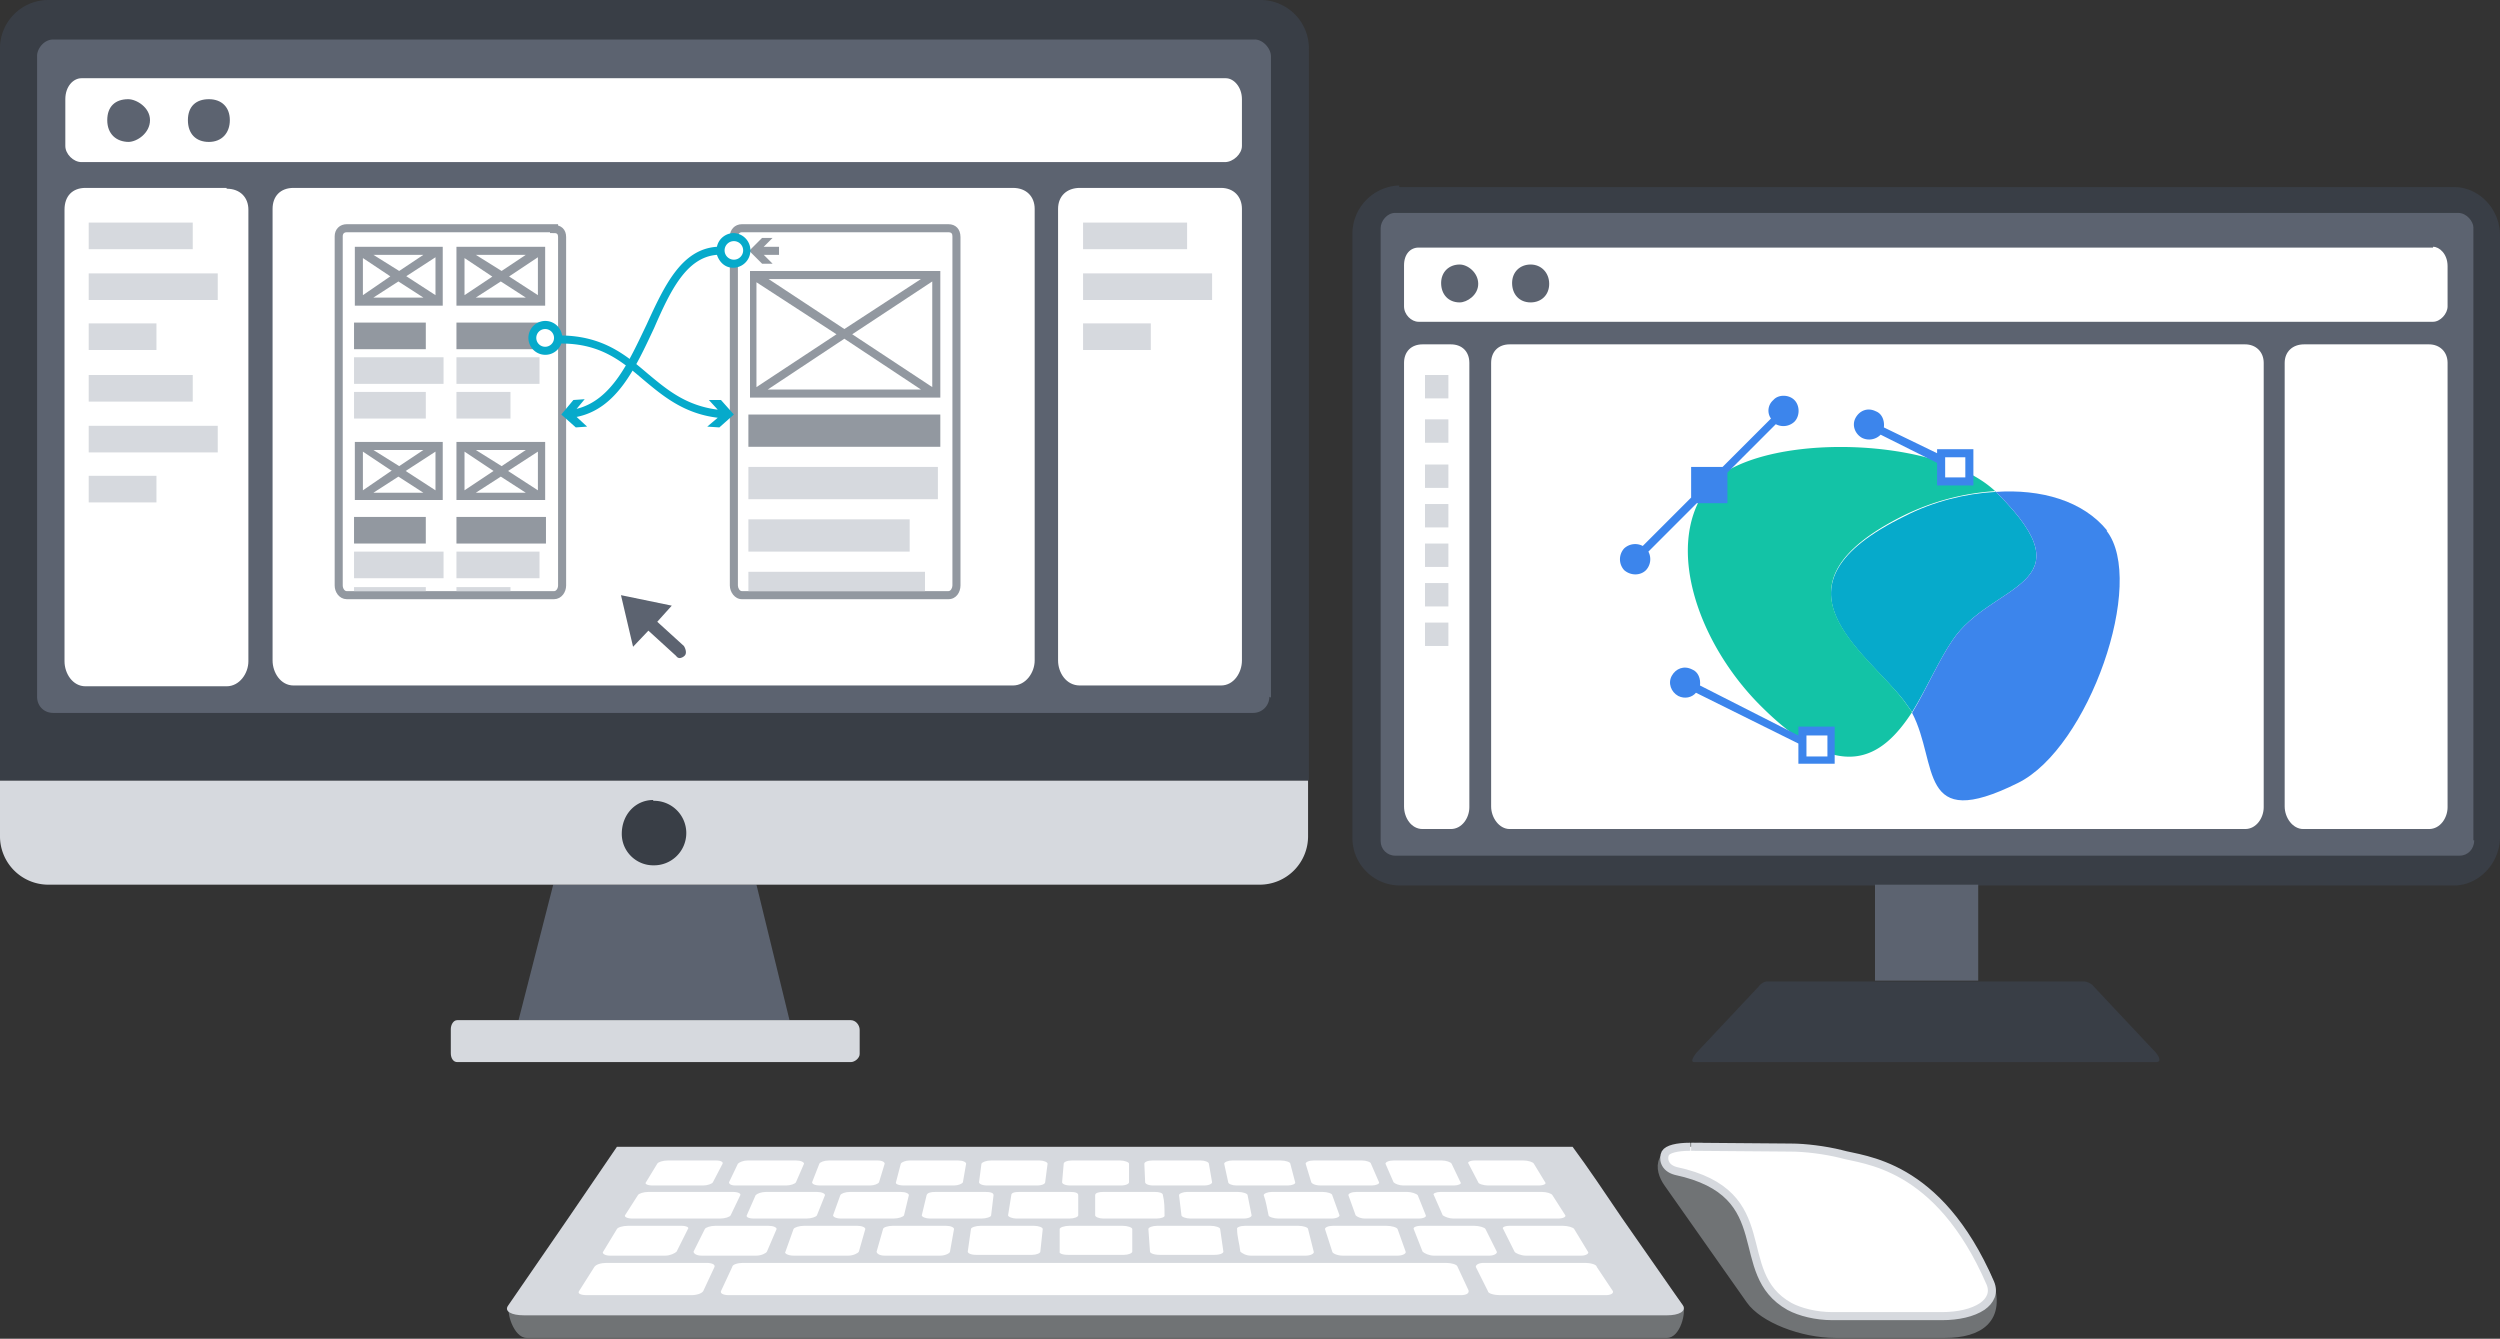 <svg id="b" xmlns="http://www.w3.org/2000/svg" viewBox="0 0 310 166"><rect x="0" y="0" width="310" height="166" fill="#333333" stroke="none"/><defs><style>.d{fill:none;stroke:#9298a0}.d,.e,.f{stroke-miterlimit:10}.d,.e,.f,.g,.h,.i,.j,.k,.l,.m,.n{fill-rule:evenodd}.e,.n,.o{fill:#fff}.p{fill:#9298a0}.m,.q{fill:#d6d9de}.k,.r{fill:#06aacb}.i,.s{fill:#5c6370}.g,.t{fill:#3c85ec}.e{stroke:#d6d9de}.f{stroke:#707375}.f,.j{fill:#707375}.h{fill:#393e46}.l{fill:#13c3a6}</style></defs><g id="c"><path class="h" d="M173.5 23.2h130.8c3.1 0 5.7 2.7 5.7 6v74.6c0 3.2-2.6 6-5.7 6H173.5a5.9 5.9 0 0 1-5.8-6V29a6 6 0 0 1 5.8-6m84.9 98.7h-39.3c-.3 0-.8.3-1 .6l-7.7 8.2c-.5.6-.8 1.2-.3 1.2h57.3c.5 0 .5-.5-.1-1.2l-7.7-8.2c-.2-.3-.8-.6-1.2-.6"/><path class="s" d="M232.5 109.7h12.8v11.9h-12.8z"/><path class="i" d="M306.7 104.2v-76c0-.7-.8-1.8-1.9-1.8H173c-1 0-1.8 1-1.8 1.9v76c0 1 .8 1.8 1.8 1.8h132c1 0 1.8-.8 1.8-1.9Z"/><path class="n" d="M180 42.7h-3.6c-1.4 0-2.3.9-2.3 2.3v55c0 1.4.9 2.8 2.3 2.8h3.5c1.4 0 2.3-1.4 2.3-2.7V45c0-1.4-.9-2.3-2.3-2.3Zm121.2 0h-15.5c-1.4 0-2.4.9-2.4 2.3v55c0 1.4 1 2.8 2.3 2.8h15.6c1.4 0 2.3-1.4 2.3-2.7V45c0-1.4-1-2.3-2.3-2.3Zm-22.8 0h-91.2c-1.4 0-2.3.9-2.3 2.3v55c0 1.4 1 2.8 2.3 2.8h91.2c1.4 0 2.3-1.4 2.3-2.7V45c0-1.4-1-2.3-2.3-2.3Zm23.3-12H175.9c-1 0-1.8.8-1.8 2.2V38c0 1 .9 1.9 1.8 1.9h125.8c.9 0 1.8-1 1.8-1.9v-5c0-1.5-1-2.4-1.8-2.4ZM181 37.5c-1.4 0-2.3-1-2.3-2.4s1-2.3 2.3-2.3c1 0 2.3 1 2.3 2.4s-1.4 2.3-2.3 2.3Zm8.8 0c-1.4 0-2.3-1-2.3-2.4s1-2.3 2.3-2.3 2.3 1 2.3 2.4-1 2.3-2.3 2.3Z"/><path class="q" d="M176.7 46.5h2.9v2.9h-2.9zm0 5.5h2.9v2.9h-2.9zm0 5.6h2.9v2.9h-2.9zm0 4.9h2.9v2.9h-2.9zm0 4.9h2.9v2.9h-2.9zm0 4.9h2.9v2.9h-2.9zm0 4.9h2.9v2.9h-2.9z"/><path class="k" d="M247.4 61c-3.7.2-7.7 1.2-11.2 3-17.8 8.7-5 16.6-.1 22.9l1 1.4c1.8-2.9 3.3-6.4 5-8.9 4.8-7.2 17.2-6.6 5.6-18.2l-.3-.3Z"/><path class="l" d="M236.1 86.9c-4.8-6.3-17.7-14.2 0-23a30 30 0 0 1 11.3-3c-7.8-7.3-31.3-7.3-36 0-4.9 7.2-.7 19 6.9 26.6 10 10 15.1 6.5 18.8.8l-1-1.4Z"/><path class="g" d="M261.3 65.8c-3-3.7-8.2-5.2-13.9-4.8l.3.2c11.6 11.6-.8 11-5.6 18.2-1.7 2.5-3.2 6-5 9 3.3 6.3.6 14.9 13.1 8.7 8.8-4.3 16-25 11-31.3Z"/><path class="o" d="M223.5 90.8h3.5v3.5h-3.5z"/><path class="t" d="M223 91.2 210.8 85c.1-.8-.2-1.7-1-2-1-.5-2-.1-2.5.8s-.1 2 .8 2.5c.8.4 1.7.2 2.2-.4l12.7 6.3v2.5h4.5v-4.6H223v1Zm1 0h2.6v2.6H224v-2.6Z"/><path class="o" d="M240.7 56.2h3.5v3.5h-3.5z"/><path class="t" d="M240.2 55.7v.5l-6.6-3.2c.1-.8-.2-1.7-1-2-1-.5-2-.1-2.5.8s-.1 2 .8 2.5a2 2 0 0 0 2.3-.4l7 3.5v2.8h4.5v-4.5h-4.5Zm3.5 3.5h-2.5v-2.5h2.5v2.5Zm-33.3 3.2h3.8v-3.8l6-6a2 2 0 0 0 2.3-.3c.7-.7.7-2 0-2.7-.7-.7-2-.7-2.6 0-.7.6-.8 1.6-.3 2.3l-6 6h-3.9v3.8l-6 6a2 2 0 0 0-2.3.3 2 2 0 0 0 0 2.7c.8.7 2 .7 2.7 0a2 2 0 0 0 .3-2.3l6-6Z"/><path class="j" d="M76.7 144.8H195c2 2.7 4 5.7 6.1 8.8 2.4 3.4 4.9 4.4 7.6 8.3.4.7-.3 4-2 4H65.3c-1.6 0-2.6-3.3-2.1-4 2.7-4 5.1-5 7.5-8.3l6-8.8"/><path class="m" d="M76.7 142.2H195c2 2.7 4 5.7 6.1 8.8l7.6 10.9c.4.7-.5 1.2-2 1.2H65c-1.6 0-2.5-.5-2-1.2l7.5-10.9 6-8.8"/><path class="n" d="M81 147h6.2c.5 0 1.1-.2 1.2-.4l1.2-2.3c.1-.2-.2-.4-.8-.4h-6c-.6 0-1.2.2-1.3.4l-1.4 2.3c-.2.2.2.4.8.4m105 13.6h13.2c.6 0 1-.2.9-.5l-2-3c0-.3-.8-.5-1.4-.5H184c-.6 0-1 .2-1 .5l1.5 3c0 .3.8.5 1.5.5Zm-113.3 0h13.1c.7 0 1.3-.2 1.5-.5l1.4-3c.1-.3-.3-.5-1-.5H75.2c-.7 0-1.3.2-1.5.5l-1.9 3c-.2.3.2.5 1 .5Zm5.8-9.5h10.9c.6 0 1.2-.2 1.3-.4l1.2-2.5c.1-.2-.3-.4-.9-.4H80.4c-.6 0-1.2.2-1.3.4l-1.6 2.5c-.1.2.3.4.9.4Zm101.8 0h13c.6 0 1-.2.9-.4l-1.6-2.5c-.1-.2-.7-.4-1.3-.4h-12.6c-.5 0-1 .2-.8.4l1.1 2.5c.3.2.8.4 1.3.4Zm-89-4.1h6.3c.5 0 1.1-.2 1.2-.4l1-2.3c0-.2-.4-.4-1-.4h-6c-.5 0-1 .2-1.2.4l-1.1 2.3c0 .2.2.4.8.4Zm10.4 0h6.3c.5 0 1-.2 1.1-.4l.7-2.3c0-.2-.3-.4-.9-.4h-6c-.6 0-1.1.2-1.2.4l-.9 2.3c0 .2.3.4 1 .4Zm41.5 0h6.2c.6 0 1-.2 1-.4l-.4-2.3c0-.2-.5-.4-1-.4h-6c-.6 0-1 .2-1 .4l.1 2.3c0 .2.4.4 1 .4Zm10.3 0h6.3c.5 0 1-.2.9-.4l-.6-2.3c0-.2-.6-.4-1.2-.4h-6c-.5 0-1 .2-1 .4l.5 2.3c0 .2.5.4 1 .4Zm10.4 0h6.3c.5 0 1-.2.9-.4l-1-2.3c0-.2-.6-.4-1.1-.4h-6c-.6 0-1 .2-1 .4l.7 2.3c.1.2.5.4 1.2.4Zm20.7 0h6.3c.6 0 1-.2.8-.4l-1.4-2.3c-.1-.2-.7-.4-1.3-.4h-6c-.6 0-1 .2-.8.4l1.2 2.3c0 .2.7.4 1.2.4Zm-91 4.1h6.5c.6 0 1.2-.2 1.3-.4l1-2.5c0-.2-.4-.4-1-.4H95c-.6 0-1.1.2-1.3.4l-1.1 2.5c-.1.2.2.4.9.4Zm10.8 0h6.5c.6 0 1.2-.2 1.3-.4l.6-2.5c0-.2-.4-.4-1-.4h-6.3c-.6 0-1.1.2-1.2.4l-.9 2.5c0 .2.4.4 1 .4Zm43.3 0h6.6c.6 0 1-.2 1-.4l-.5-2.5c0-.2-.6-.4-1.2-.4h-6.3c-.5 0-1 .2-1 .4l.3 2.5c0 .2.6.4 1.1.4Zm11 0h6.5c.6 0 1-.2 1-.4l-.9-2.5c0-.2-.6-.4-1.2-.4h-6.3c-.5 0-1 .2-1 .4.3.8.4 1.6.6 2.5 0 .2.7.4 1.2.4Zm10.7 0h6.6c.6 0 1-.2.9-.4l-1-2.5c-.2-.2-.8-.4-1.3-.4h-6.3c-.6 0-1 .2-1 .4l.9 2.5c.2.2.6.4 1.2.4Zm-93.7 4.6h6.9c.6 0 1.2-.3 1.4-.5l1.4-2.8c.2-.2-.2-.4-.8-.4h-6.6c-.7 0-1.3.2-1.4.4l-1.7 2.8c-.2.2.2.5.8.5Zm11.3 0h6.9c.6 0 1.2-.3 1.3-.5l1.2-2.8c0-.2-.4-.4-1-.4h-6.6c-.6 0-1.2.2-1.3.4l-1.4 2.8c0 .2.3.5 1 .5Zm11.4 0h6.9c.6 0 1.2-.3 1.3-.5l.8-2.8c0-.2-.4-.4-1-.4h-6.6c-.6 0-1.2.2-1.3.4l-1 2.8c-.2.2.3.5 1 .5Zm11.4 0h6.9c.6 0 1.2-.3 1.2-.5l.5-2.8c0-.2-.4-.4-1-.4h-6.6c-.6 0-1.2.2-1.2.4l-.8 2.8c0 .2.3.5 1 .5Zm45.4 0h6.8c.7 0 1.1-.3 1-.5l-.7-2.8c0-.2-.6-.4-1.2-.4h-6.6c-.6 0-1.1.2-1 .4 0 1 .3 1.8.4 2.8.2.2.7.5 1.3.5Zm11.4 0h6.8c.7 0 1.1-.3 1-.5l-1-2.8c-.1-.2-.7-.4-1.4-.4h-6.6c-.6 0-1 .2-1 .4l.9 2.8c0 .2.6.5 1.3.5Zm11.3 0h6.9c.6 0 1-.3.9-.5l-1.4-2.8c-.1-.2-.8-.4-1.4-.4h-6.6c-.6 0-1 .2-.9.4l1.1 2.8c.2.2.8.5 1.4.5Zm11.4 0h6.9c.6 0 1-.3.8-.5l-1.7-2.8c-.1-.2-.8-.4-1.4-.4h-6.6c-.6 0-1 .2-.8.4l1.4 2.8c.1.2.8.5 1.4.5Zm-98.8 4.9c-.7 0-1.1-.2-1-.5l1.4-3c0-.3.7-.5 1.3-.5h87.2c.7 0 1.3.2 1.4.4l1.4 3c.1.4-.3.6-1 .6H90.4ZM112 147h6.3c.5 0 1-.2 1.1-.4l.4-2.3c0-.2-.4-.4-1-.4h-6c-.5 0-1 .2-1.1.4l-.6 2.3c-.1.2.3.4 1 .4Zm10.3 0h6.3c.6 0 1-.2 1-.4l.3-2.3c0-.2-.5-.4-1-.4h-6c-.6 0-1.1.2-1.2.4l-.3 2.3c0 .2.4.4 1 .4Zm10.4 0h6.3c.6 0 1-.2 1-.4v-2.3c0-.2-.6-.4-1.1-.4h-6c-.6 0-1 .2-1 .4l-.2 2.3c0 .2.4.4 1 .4Zm-17.5 4.1h6.5c.6 0 1.2-.2 1.2-.4l.3-2.5c0-.3-.4-.4-1-.4H116c-.6 0-1 .1-1.1.4l-.6 2.5c0 .2.5.4 1 .4Zm10.9 0h6.5c.6 0 1.1-.2 1.1-.4v-2.5c0-.3-.4-.4-1-.4h-6.3c-.6 0-1 .1-1 .4l-.4 2.5c0 .2.6.4 1 .4Zm10.8 0h6.5c.6 0 1.1-.2 1-.4 0-.9 0-1.7-.2-2.5 0-.3-.5-.4-1-.4h-6.4c-.5 0-1 .1-1 .4v2.5c0 .2.5.4 1 .4Zm-15.9 4.5h7c.5 0 1-.2 1-.4l.3-2.8c0-.2-.5-.4-1.1-.4h-6.6c-.6 0-1.2.2-1.2.4l-.4 2.8c0 .2.4.4 1 .4Zm11.4 0h7c.5 0 1-.2 1-.4v-2.8c0-.2-.6-.4-1.2-.4h-6.6c-.6 0-1.2.2-1.2.4v2.8c-.1.2.3.4 1 .4Zm11.4 0h6.8c.7 0 1.1-.2 1.1-.4l-.4-2.8c0-.2-.6-.4-1.2-.4h-6.6c-.6 0-1.1.2-1.1.4l.2 2.8c0 .2.5.4 1.2.4ZM174 147h6.3c.5 0 1-.2.8-.4l-1.1-2.3c-.1-.2-.7-.4-1.2-.4h-6c-.6 0-1 .2-1 .4l1 2.3c.2.2.7.4 1.2.4Z"/><path class="f" d="M210.7 142.2c1.9 0 3.8 1 5.7 1l5.7.1c3.5 0 7.5 1.4 9 3 4.7 5 13.5 6.7 15.5 12.5 1.7 4.8-1.2 6.6-5.4 6.6h-13.6c-4.2 0-9-1.9-10.6-4.2l-10.2-14.5c-1.2-1.7-1.6-4.5 3.9-4.5"/><path class="e" d="m209.7 142.2 12.4.1c1.7 0 4.2.3 6.2.8 2.7.8 12 1 18.5 16 .5 1.2 0 2.2-1 2.9-1.2.8-3 1.2-5 1.2h-13.6c-2 0-4-.5-5.3-1.2-7.5-4.2-1-14-14.1-16.8-1.5-.4-1.6-1.6-1.3-2.2.3-.5 1.4-.8 3.1-.8"/><path class="h" d="M6 0h150.3a6 6 0 0 1 6 6.2v90.6H0V6.2A6 6 0 0 1 6 0"/><path class="i" d="m97.9 126.5-4.1-16.8H68.6l-4.3 16.8h33.6z"/><path class="m" d="M105.5 126.5H56.7c-.5 0-.8.6-.8 1.1v3c0 .6.3 1.1.8 1.1h48.8c.5 0 1.1-.5 1.1-1v-3c0-.6-.5-1.2-1.1-1.2"/><path class="i" d="M157.6 86.5V7c0-1-1-2.1-2-2.1H6.6c-1.2 0-2 1.2-2 2v79.5c0 1.1.8 2 2 2h148.8a2 2 0 0 0 2-2Z"/><path class="n" d="M28.1 23.3H10.6C9 23.3 8 24.3 8 26v56c0 1.5 1 3.1 2.6 3.1h17.5c1.6 0 2.7-1.6 2.7-3.1V26c0-1.5-1-2.6-2.7-2.6Zm123.3 0h-17.5c-1.6 0-2.7 1-2.7 2.6v56c0 1.5 1 3.1 2.7 3.1h17.5c1.6 0 2.6-1.6 2.6-3.1v-56c0-1.5-1-2.6-2.6-2.6Zm-25.8 0H36.4c-1.6 0-2.6 1-2.6 2.6v56c0 1.5 1 3.1 2.6 3.1h89.2c1.6 0 2.7-1.6 2.7-3.1v-56c0-1.5-1-2.6-2.7-2.6ZM152 9.7H10.1c-1 0-2 1-2 2.6v5.8c0 1 1 2 2 2h141.8c1 0 2.1-1 2.1-2v-5.8c0-1.5-1-2.6-2-2.6ZM16 17.6c-1.6 0-2.7-1-2.7-2.7s1-2.6 2.6-2.6c1 0 2.7 1 2.7 2.6s-1.6 2.7-2.7 2.7Zm9.9 0c-1.6 0-2.6-1-2.6-2.7s1-2.6 2.6-2.6 2.6 1 2.6 2.6-1 2.7-2.6 2.7Z"/><path class="m" d="M156.3 109.7H5.9a6 6 0 0 1-5.9-6.1v-6.8h162.2v6.8a6 6 0 0 1-6 6.1"/><path class="h" d="M81 99.2c-2.2 0-3.9 1.8-3.9 4.2 0 2.2 1.8 3.9 3.9 3.9a4 4 0 0 0 4.1-4 4 4 0 0 0-4.1-4"/><path class="q" d="M11 27.6h12.9v3.3H11zm0 6.3h16v3.3H11zm0 6.2h8.4v3.3H11zm0 6.4h12.9v3.3H11zm0 6.3h16v3.3H11zm0 6.2h8.4v3.3H11zm123.3-31.4h12.9v3.3h-12.9zm0 6.3h16v3.3h-16zm0 6.2h8.4v3.3h-8.4z"/><path class="i" d="M84.9 81.3a1 1 0 0 1-.6.3c-.3 0-.4-.2-.5-.3l-3.4-3.1-1.9 2-1.5-6.4 6.3 1.3-1.8 2 3.3 3c.2.3.4.9.1 1.2Z"/><path class="p" d="M117.6 27.8H92c-.9 0-1.5.7-1.5 1.5v43.3c0 .8.6 1.7 1.5 1.7h25.6c1 0 1.5-.9 1.5-1.7V29.4c0-1-.6-1.6-1.5-1.6Zm.5 44.8c0 .3-.2.7-.5.7H92c-.3 0-.5-.4-.5-.7V29.4c0-.4.2-.6.5-.6h25.6c.4 0 .5.2.5.5v43.3Z"/><path class="p" d="M92.9 49.3h23.7V33.6H93v15.7Zm12.7-7.8 10-6.6V48l-10-6.6Zm8.6 6.8h-19l9.5-6.3 9.5 6.3Zm-9.5-7.5-9.4-6.2h18.9l-9.5 6.2Zm-.9.6-10 6.6V35l10 6.5Zm-11 10h23.8v4H92.8z"/><path class="q" d="M92.8 57.9h23.5v4H92.8zm0 6.5h20v4h-20zm0 6.5h21.9v2.4H92.8z"/><path class="d" d="M68.7 28.3H43c-.6 0-1 .4-1 1v43.3c0 .6.4 1.2 1 1.2h25.7c.6 0 1-.6 1-1.2V29.4c0-.7-.4-1-1-1Z"/><path class="p" d="M43.9 40h8.9v3.3h-8.9z"/><path class="q" d="M43.9 44.3H55v3.3H43.9z"/><path class="p" d="M56.6 40h11.1v3.3H56.6z"/><path class="q" d="M56.6 44.3h10.3v3.3H56.6zm-12.7 4.3h8.9v3.3h-8.9zm12.7 0h6.7v3.3h-6.7z"/><path class="p" d="M43.9 37.9h11v-7.3H44v7.3Zm6.4-3.6 3.7-2.4v4.7l-3.7-2.4Zm2.2 2.6h-6.2l3.1-2 3.1 2Zm-3-3.3-3.2-2h6.2l-3 2Zm-1 .6L45 36.6V32l3.6 2.4Zm8.1-3.6v7.3h11v-7.3h-11Zm4.6 3.6-3.6 2.4V32l3.6 2.4ZM59 31.6h6.2l-3 2-3.2-2Zm3.1 3.3 3.1 2H59l3.1-2Zm1-.6 3.6-2.4v4.7L63 34.2ZM43.9 62h11v-7.2H44V62Zm6.4-3.6L54 56v4.8l-3.7-2.4Zm2.2 2.7h-6.2l3.1-2 3.1 2Zm-3-3.3-3.2-2h6.2l-3 2Zm-1 .6L45 60.8V56l3.6 2.4Zm8.1 3.6h11v-7.2h-11V62Zm6.4-3.6 3.7-2.4v4.8L63 58.4Zm2.2 2.7H59l3.1-2 3.1 2Zm-3-3.3-3.2-2h6.2l-3 2Zm-1 .6-3.6 2.4V56l3.6 2.4Zm-17.3 5.7h8.9v3.3h-8.9z"/><path class="q" d="M43.9 68.4H55v3.3H43.9z"/><path class="p" d="M56.6 64.1h11.1v3.3H56.6z"/><path class="q" d="M56.6 68.4h10.3v3.3H56.6zm-12.7 4.4h8.9v.5h-8.9zm12.7 0h6.7v.5h-6.7z"/><path class="p" d="M96.6 30.6h-1.9l1.1-1.1h-1.3l-1.6 1.6 1.6 1.6h1.3l-1.1-1.1h1.9v-1z"/><path class="n" d="M66 41.8c0-1 .7-1.6 1.6-1.6a1.6 1.6 0 1 1-1.6 1.6Z"/><path class="r" d="M89.4 49.6h-1.5l1.1 1.2c-3.9-.5-6.2-2.4-8.6-4.4-2.7-2.3-5.5-4.7-10.7-4.8a2.1 2.1 0 1 0-.1 1c4.9 0 7.5 2.2 10.2 4.5 2.4 2 5 4.2 9.2 4.7l-1.3 1.1 1.5.1 1.8-1.6-1.6-1.8ZM67.6 43a1.1 1.1 0 1 1 0-2.2 1.1 1.1 0 0 1 0 2.2Z"/><path class="n" d="M89.3 31c0-.9.8-1.6 1.7-1.6a1.6 1.6 0 1 1-1.7 1.6Z"/><path class="r" d="M91 28.9c-1 0-1.9.7-2.1 1.7-4.4.3-6.5 4.8-8.7 9.6-2.2 4.6-4.3 9.4-8.7 10.5l1-1.2-1.4.1-1.5 1.8 1.8 1.6 1.4-.1-1.3-1.2c5-1 7.3-6.1 9.6-11 2-4.6 4-8.8 7.8-9.1.3.9 1 1.6 2 1.6a2.1 2.1 0 0 0 0-4.3Zm0 3.3a1.1 1.1 0 1 1 0-2.3 1.1 1.1 0 0 1 0 2.3Z"/></g></svg>